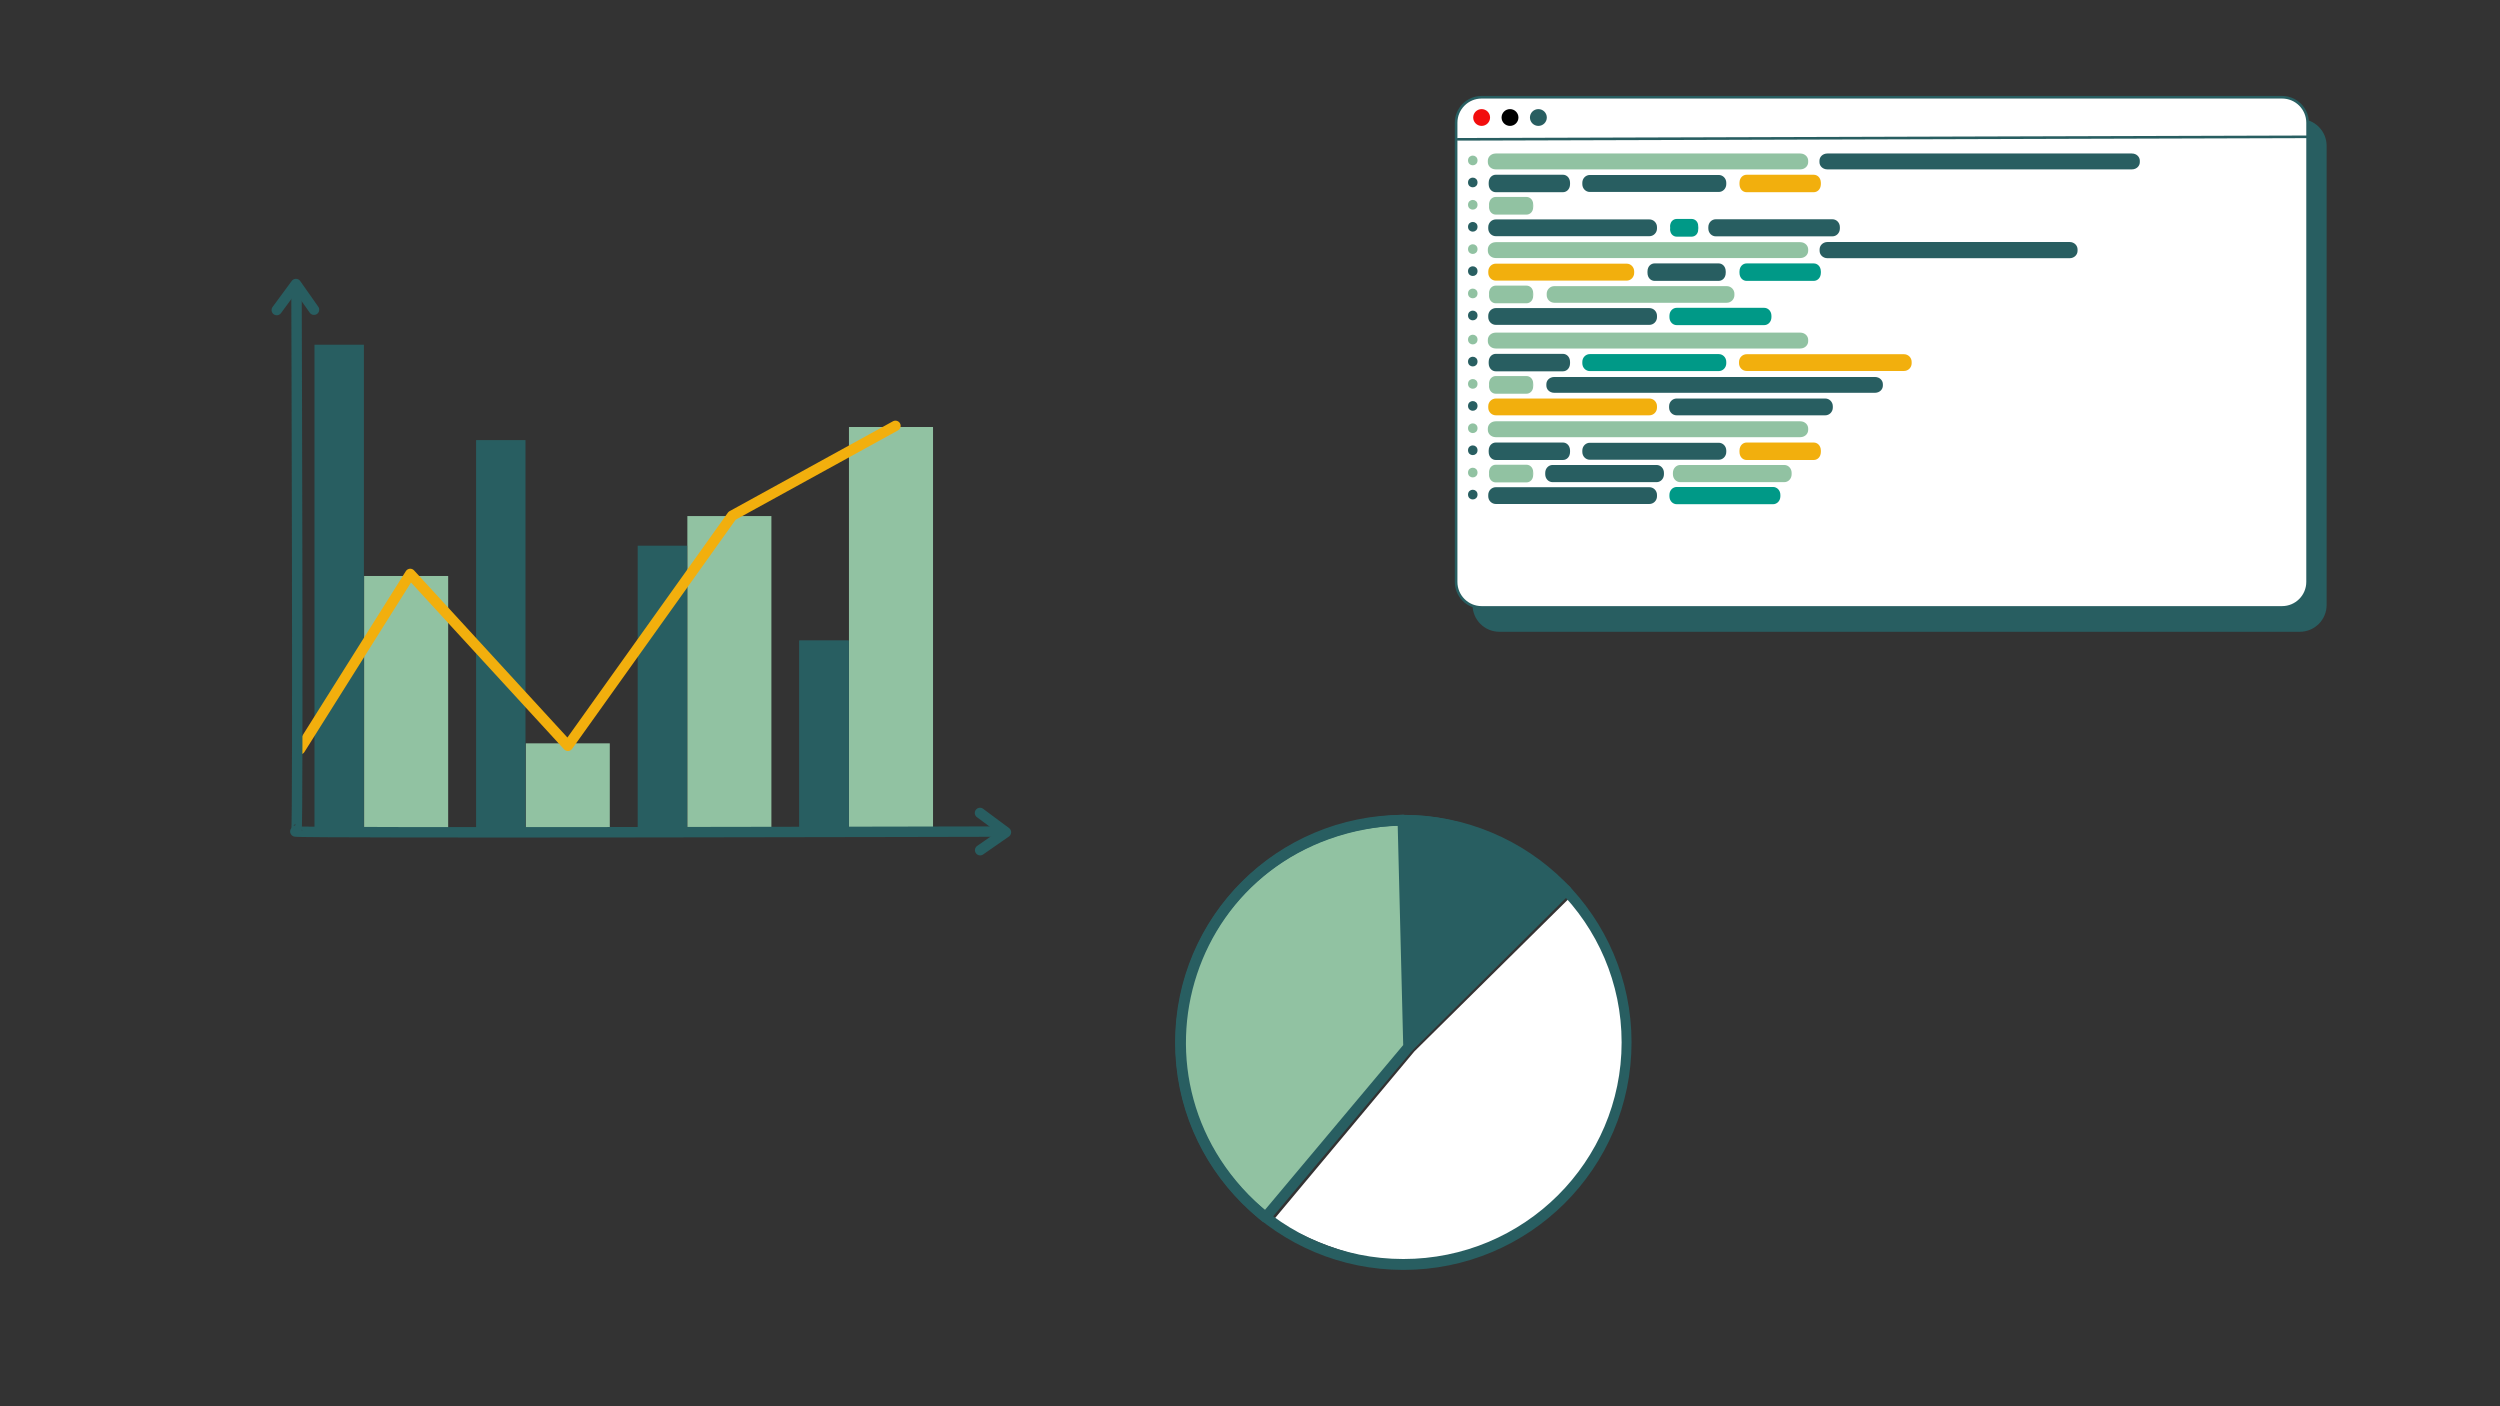 <?xml version="1.0" encoding="UTF-8" standalone="no"?>
<!DOCTYPE svg PUBLIC "-//W3C//DTD SVG 1.1//EN" "http://www.w3.org/Graphics/SVG/1.1/DTD/svg11.dtd">
<svg width="100%" height="100%" viewBox="0 0 1920 1080" version="1.1" xmlns="http://www.w3.org/2000/svg" xmlns:xlink="http://www.w3.org/1999/xlink" xml:space="preserve" xmlns:serif="http://www.serif.com/" style="fill-rule:evenodd;clip-rule:evenodd;stroke-linecap:round;stroke-linejoin:round;stroke-miterlimit:1.5;">
    <rect x="0" y="0" width="1920" height="1080" fill="#333333" stroke="none"/>
    <rect id="Plan-de-travail1" serif:id="Plan de travail1" x="0" y="0" width="1920" height="1080" style="fill:none;"/>
    <g id="Plan-de-travail11" serif:id="Plan de travail1">
        <g id="Coding-Page" serif:id="Coding Page" transform="matrix(1.362,0,0,1.362,233.318,-422.107)">
            <g transform="matrix(1,0,0,1,93.469,-23)">
                <path d="M1046.42,415.132L1046.42,674.041C1046.42,681.98 1039.98,688.425 1032.04,688.425L580.676,688.425C572.738,688.425 566.293,681.98 566.293,674.041L566.293,415.132C566.293,407.194 572.738,400.748 580.676,400.748L1032.04,400.748C1039.98,400.748 1046.42,407.194 1046.42,415.132Z" style="fill:rgb(40,94,97);stroke:rgb(40,94,97);stroke-width:1.47px;"/>
            </g>
            <g transform="matrix(1,0,0,1,83.469,-36)">
                <path d="M1046.42,415.132L1046.42,674.041C1046.42,681.98 1039.98,688.425 1032.04,688.425L580.676,688.425C572.738,688.425 566.293,681.98 566.293,674.041L566.293,415.132C566.293,407.194 572.738,400.748 580.676,400.748L1032.04,400.748C1039.98,400.748 1046.42,407.194 1046.42,415.132Z" style="fill:white;stroke:rgb(40,94,97);stroke-width:1.47px;"/>
            </g>
            <g transform="matrix(1,0,0,1,-1.378,-1.589)">
                <ellipse cx="665.528" cy="377.763" rx="4.023" ry="4.004" style="fill:rgb(242,13,13);stroke:rgb(242,13,13);stroke-width:1.47px;"/>
            </g>
            <g transform="matrix(1,0,0,1,14.622,-1.589)">
                <ellipse cx="665.528" cy="377.763" rx="4.023" ry="4.004" style="stroke:black;stroke-width:1.47px;"/>
            </g>
            <g transform="matrix(1,0,0,1,30.622,-1.589)">
                <ellipse cx="665.528" cy="377.763" rx="4.023" ry="4.004" style="fill:rgb(40,94,97);stroke:rgb(40,94,97);stroke-width:1.47px;"/>
            </g>
            <g transform="matrix(0.612,0,0,0.631,499.405,-33.606)">
                <ellipse cx="261.03" cy="687.787" rx="3.202" ry="3.161" style="fill:rgb(145,194,162);stroke:rgb(145,194,162);stroke-width:2.36px;stroke-linejoin:miter;stroke-miterlimit:8;"/>
            </g>
            <g transform="matrix(0.826,0,0,0.465,634.718,161.938)">
                <path d="M257.461,513.173L257.461,514.837C257.461,519.093 255.517,522.549 253.123,522.549L45.299,522.549C42.905,522.549 40.961,519.093 40.961,514.837L40.961,513.173C40.961,508.917 42.905,505.461 45.299,505.461L253.123,505.461C255.517,505.461 257.461,508.917 257.461,513.173Z" style="fill:rgb(145,194,162);stroke:rgb(145,194,162);stroke-width:2.19px;stroke-linejoin:miter;stroke-miterlimit:8;"/>
            </g>
            <g transform="matrix(0.612,0,0,0.631,499.405,-8.606)">
                <ellipse cx="261.03" cy="687.787" rx="3.202" ry="3.161" style="fill:rgb(145,194,162);stroke:rgb(145,194,162);stroke-width:2.36px;stroke-linejoin:miter;stroke-miterlimit:8;"/>
            </g>
            <g transform="matrix(0.113,0,0,0.465,663.922,186.938)">
                <path d="M257.461,513.173L257.461,514.837C257.461,519.093 243.303,522.549 225.865,522.549L72.558,522.549C55.119,522.549 40.961,519.093 40.961,514.837L40.961,513.173C40.961,508.917 55.119,505.461 72.558,505.461L225.865,505.461C243.303,505.461 257.461,508.917 257.461,513.173Z" style="fill:rgb(145,194,162);stroke:rgb(145,194,162);stroke-width:4.34px;stroke-linejoin:miter;stroke-miterlimit:8;"/>
            </g>
            <g transform="matrix(0.612,0,0,0.631,499.405,-21.185)">
                <ellipse cx="261.03" cy="687.787" rx="3.202" ry="3.161" style="fill:rgb(40,94,97);stroke:rgb(40,94,97);stroke-width:2.36px;stroke-linejoin:miter;stroke-miterlimit:8;"/>
            </g>
            <g transform="matrix(0.208,0,0,0.465,660.03,174.358)">
                <path d="M257.461,513.173L257.461,514.837C257.461,519.093 249.756,522.549 240.265,522.549L58.157,522.549C48.666,522.549 40.961,519.093 40.961,514.837L40.961,513.173C40.961,508.917 48.666,505.461 58.157,505.461L240.265,505.461C249.756,505.461 257.461,508.917 257.461,513.173Z" style="fill:rgb(40,94,97);stroke:rgb(40,94,97);stroke-width:4.08px;stroke-linejoin:miter;stroke-miterlimit:8;"/>
            </g>
            <g transform="matrix(0.612,0,0,0.631,499.405,3.815)">
                <ellipse cx="261.03" cy="687.787" rx="3.202" ry="3.161" style="fill:rgb(40,94,97);stroke:rgb(40,94,97);stroke-width:2.36px;stroke-linejoin:miter;stroke-miterlimit:8;"/>
            </g>
            <g transform="matrix(0.433,0,0,0.465,650.848,199.358)">
                <path d="M257.461,513.173L257.461,514.837C257.461,519.093 253.748,522.549 249.175,522.549L49.247,522.549C44.674,522.549 40.961,519.093 40.961,514.837L40.961,513.173C40.961,508.917 44.674,505.461 49.247,505.461L249.175,505.461C253.748,505.461 257.461,508.917 257.461,513.173Z" style="fill:rgb(40,94,97);stroke:rgb(40,94,97);stroke-width:3.27px;stroke-linejoin:miter;stroke-miterlimit:8;"/>
            </g>
            <g transform="matrix(0.072,0,0,0.465,767.622,199.358)">
                <path d="M257.461,513.173L257.461,514.837C257.461,519.093 235.136,522.549 207.638,522.549L90.784,522.549C63.286,522.549 40.961,519.093 40.961,514.837L40.961,513.173C40.961,508.917 63.286,505.461 90.784,505.461L207.638,505.461C235.136,505.461 257.461,508.917 257.461,513.173Z" style="fill:rgb(0,153,135);stroke:rgb(0,153,135);stroke-width:4.41px;stroke-linejoin:miter;stroke-miterlimit:8;"/>
            </g>
            <g transform="matrix(0.337,0,0,0.465,778.783,199.358)">
                <path d="M257.461,513.173L257.461,514.837C257.461,519.093 252.689,522.549 246.81,522.549L51.612,522.549C45.734,522.549 40.961,519.093 40.961,514.837L40.961,513.173C40.961,508.917 45.734,505.461 51.612,505.461L246.81,505.461C252.689,505.461 257.461,508.917 257.461,513.173Z" style="fill:rgb(40,94,97);stroke:rgb(40,94,97);stroke-width:3.62px;stroke-linejoin:miter;stroke-miterlimit:8;"/>
            </g>
            <g transform="matrix(0.208,0,0,0.465,801.456,174.365)">
                <path d="M257.461,513.173L257.461,514.837C257.461,519.093 249.756,522.549 240.265,522.549L58.157,522.549C48.666,522.549 40.961,519.093 40.961,514.837L40.961,513.173C40.961,508.917 48.666,505.461 58.157,505.461L240.265,505.461C249.756,505.461 257.461,508.917 257.461,513.173Z" style="fill:rgb(242,175,13);stroke:rgb(242,175,13);stroke-width:4.08px;stroke-linejoin:miter;stroke-miterlimit:8;"/>
            </g>
            <g transform="matrix(0.369,0,0,0.465,706.454,174.358)">
                <path d="M257.461,513.173L257.461,514.837C257.461,519.093 253.108,522.549 247.747,522.549L50.676,522.549C45.314,522.549 40.961,519.093 40.961,514.837L40.961,513.173C40.961,508.917 45.314,505.461 50.676,505.461L247.747,505.461C253.108,505.461 257.461,508.917 257.461,513.173Z" style="fill:rgb(40,94,97);stroke:rgb(40,94,97);stroke-width:3.5px;stroke-linejoin:miter;stroke-miterlimit:8;"/>
            </g>
            <g transform="matrix(0.612,0,0,0.631,499.405,117.394)">
                <ellipse cx="261.03" cy="687.787" rx="3.202" ry="3.161" style="fill:rgb(145,194,162);stroke:rgb(145,194,162);stroke-width:2.36px;stroke-linejoin:miter;stroke-miterlimit:8;"/>
            </g>
            <g transform="matrix(0.826,0,0,0.465,634.718,312.938)">
                <path d="M257.461,513.173L257.461,514.837C257.461,519.093 255.517,522.549 253.123,522.549L45.299,522.549C42.905,522.549 40.961,519.093 40.961,514.837L40.961,513.173C40.961,508.917 42.905,505.461 45.299,505.461L253.123,505.461C255.517,505.461 257.461,508.917 257.461,513.173Z" style="fill:rgb(145,194,162);stroke:rgb(145,194,162);stroke-width:2.19px;stroke-linejoin:miter;stroke-miterlimit:8;"/>
            </g>
            <g transform="matrix(0.612,0,0,0.631,499.405,142.394)">
                <ellipse cx="261.03" cy="687.787" rx="3.202" ry="3.161" style="fill:rgb(145,194,162);stroke:rgb(145,194,162);stroke-width:2.36px;stroke-linejoin:miter;stroke-miterlimit:8;"/>
            </g>
            <g transform="matrix(0.113,0,0,0.465,663.922,337.938)">
                <path d="M257.461,513.173L257.461,514.837C257.461,519.093 243.303,522.549 225.865,522.549L72.558,522.549C55.119,522.549 40.961,519.093 40.961,514.837L40.961,513.173C40.961,508.917 55.119,505.461 72.558,505.461L225.865,505.461C243.303,505.461 257.461,508.917 257.461,513.173Z" style="fill:rgb(145,194,162);stroke:rgb(145,194,162);stroke-width:4.34px;stroke-linejoin:miter;stroke-miterlimit:8;"/>
            </g>
            <g transform="matrix(0.304,0,0,0.465,688.123,337.938)">
                <path d="M257.461,513.173L257.461,514.837C257.461,519.093 252.175,522.549 245.664,522.549L52.759,522.549C46.247,522.549 40.961,519.093 40.961,514.837L40.961,513.173C40.961,508.917 46.247,505.461 52.759,505.461L245.664,505.461C252.175,505.461 257.461,508.917 257.461,513.173Z" style="fill:rgb(40,94,97);stroke:rgb(40,94,97);stroke-width:3.74px;stroke-linejoin:miter;stroke-miterlimit:8;"/>
            </g>
            <g transform="matrix(0.304,0,0,0.465,760.123,337.938)">
                <path d="M257.461,513.173L257.461,514.837C257.461,519.093 252.175,522.549 245.664,522.549L52.759,522.549C46.247,522.549 40.961,519.093 40.961,514.837L40.961,513.173C40.961,508.917 46.247,505.461 52.759,505.461L245.664,505.461C252.175,505.461 257.461,508.917 257.461,513.173Z" style="fill:rgb(145,194,162);stroke:rgb(145,194,162);stroke-width:3.74px;stroke-linejoin:miter;stroke-miterlimit:8;"/>
            </g>
            <g transform="matrix(0.612,0,0,0.631,499.405,129.815)">
                <ellipse cx="261.03" cy="687.787" rx="3.202" ry="3.161" style="fill:rgb(40,94,97);stroke:rgb(40,94,97);stroke-width:2.36px;stroke-linejoin:miter;stroke-miterlimit:8;"/>
            </g>
            <g transform="matrix(0.208,0,0,0.465,660.03,325.358)">
                <path d="M257.461,513.173L257.461,514.837C257.461,519.093 249.756,522.549 240.265,522.549L58.157,522.549C48.666,522.549 40.961,519.093 40.961,514.837L40.961,513.173C40.961,508.917 48.666,505.461 58.157,505.461L240.265,505.461C249.756,505.461 257.461,508.917 257.461,513.173Z" style="fill:rgb(40,94,97);stroke:rgb(40,94,97);stroke-width:4.08px;stroke-linejoin:miter;stroke-miterlimit:8;"/>
            </g>
            <g transform="matrix(0.612,0,0,0.631,499.405,154.815)">
                <ellipse cx="261.03" cy="687.787" rx="3.202" ry="3.161" style="fill:rgb(40,94,97);stroke:rgb(40,94,97);stroke-width:2.36px;stroke-linejoin:miter;stroke-miterlimit:8;"/>
            </g>
            <g transform="matrix(0.433,0,0,0.465,650.848,350.358)">
                <path d="M257.461,513.173L257.461,514.837C257.461,519.093 253.748,522.549 249.175,522.549L49.247,522.549C44.674,522.549 40.961,519.093 40.961,514.837L40.961,513.173C40.961,508.917 44.674,505.461 49.247,505.461L249.175,505.461C253.748,505.461 257.461,508.917 257.461,513.173Z" style="fill:rgb(40,94,97);stroke:rgb(40,94,97);stroke-width:3.27px;stroke-linejoin:miter;stroke-miterlimit:8;"/>
            </g>
            <g transform="matrix(0.284,0,0,0.465,758.945,350.358)">
                <path d="M257.461,513.173L257.461,514.837C257.461,519.093 251.801,522.549 244.829,522.549L53.593,522.549C46.621,522.549 40.961,519.093 40.961,514.837L40.961,513.173C40.961,508.917 46.621,505.461 53.593,505.461L244.829,505.461C251.801,505.461 257.461,508.917 257.461,513.173Z" style="fill:rgb(0,153,135);stroke:rgb(0,153,135);stroke-width:3.81px;stroke-linejoin:miter;stroke-miterlimit:8;"/>
            </g>
            <g transform="matrix(0.208,0,0,0.465,801.456,325.365)">
                <path d="M257.461,513.173L257.461,514.837C257.461,519.093 249.756,522.549 240.265,522.549L58.157,522.549C48.666,522.549 40.961,519.093 40.961,514.837L40.961,513.173C40.961,508.917 48.666,505.461 58.157,505.461L240.265,505.461C249.756,505.461 257.461,508.917 257.461,513.173Z" style="fill:rgb(242,175,13);stroke:rgb(242,175,13);stroke-width:4.08px;stroke-linejoin:miter;stroke-miterlimit:8;"/>
            </g>
            <g transform="matrix(0.369,0,0,0.465,706.454,325.358)">
                <path d="M257.461,513.173L257.461,514.837C257.461,519.093 253.108,522.549 247.747,522.549L50.676,522.549C45.314,522.549 40.961,519.093 40.961,514.837L40.961,513.173C40.961,508.917 45.314,505.461 50.676,505.461L247.747,505.461C253.108,505.461 257.461,508.917 257.461,513.173Z" style="fill:rgb(40,94,97);stroke:rgb(40,94,97);stroke-width:3.5px;stroke-linejoin:miter;stroke-miterlimit:8;"/>
            </g>
            <g transform="matrix(0.612,0,0,0.631,499.405,67.394)">
                <ellipse cx="261.03" cy="687.787" rx="3.202" ry="3.161" style="fill:rgb(145,194,162);stroke:rgb(145,194,162);stroke-width:2.36px;stroke-linejoin:miter;stroke-miterlimit:8;"/>
            </g>
            <g transform="matrix(0.826,0,0,0.465,634.718,262.938)">
                <path d="M257.461,513.173L257.461,514.837C257.461,519.093 255.517,522.549 253.123,522.549L45.299,522.549C42.905,522.549 40.961,519.093 40.961,514.837L40.961,513.173C40.961,508.917 42.905,505.461 45.299,505.461L253.123,505.461C255.517,505.461 257.461,508.917 257.461,513.173Z" style="fill:rgb(145,194,162);stroke:rgb(145,194,162);stroke-width:2.19px;stroke-linejoin:miter;stroke-miterlimit:8;"/>
            </g>
            <g transform="matrix(0.612,0,0,0.631,499.405,92.394)">
                <ellipse cx="261.03" cy="687.787" rx="3.202" ry="3.161" style="fill:rgb(145,194,162);stroke:rgb(145,194,162);stroke-width:2.36px;stroke-linejoin:miter;stroke-miterlimit:8;"/>
            </g>
            <g transform="matrix(0.113,0,0,0.465,663.922,287.938)">
                <path d="M257.461,513.173L257.461,514.837C257.461,519.093 243.303,522.549 225.865,522.549L72.558,522.549C55.119,522.549 40.961,519.093 40.961,514.837L40.961,513.173C40.961,508.917 55.119,505.461 72.558,505.461L225.865,505.461C243.303,505.461 257.461,508.917 257.461,513.173Z" style="fill:rgb(145,194,162);stroke:rgb(145,194,162);stroke-width:4.34px;stroke-linejoin:miter;stroke-miterlimit:8;"/>
            </g>
            <g transform="matrix(0.868,0,0,0.465,666.011,287.938)">
                <path d="M257.461,513.173L257.461,514.837C257.461,519.093 255.611,522.549 253.332,522.549L45.091,522.549C42.811,522.549 40.961,519.093 40.961,514.837L40.961,513.173C40.961,508.917 42.811,505.461 45.091,505.461L253.332,505.461C255.611,505.461 257.461,508.917 257.461,513.173Z" style="fill:rgb(40,94,97);stroke:rgb(40,94,97);stroke-width:2.11px;stroke-linejoin:miter;stroke-miterlimit:8;"/>
            </g>
            <g transform="matrix(0.612,0,0,0.631,499.405,79.815)">
                <ellipse cx="261.03" cy="687.787" rx="3.202" ry="3.161" style="fill:rgb(40,94,97);stroke:rgb(40,94,97);stroke-width:2.36px;stroke-linejoin:miter;stroke-miterlimit:8;"/>
            </g>
            <g transform="matrix(0.208,0,0,0.465,660.03,275.358)">
                <path d="M257.461,513.173L257.461,514.837C257.461,519.093 249.756,522.549 240.265,522.549L58.157,522.549C48.666,522.549 40.961,519.093 40.961,514.837L40.961,513.173C40.961,508.917 48.666,505.461 58.157,505.461L240.265,505.461C249.756,505.461 257.461,508.917 257.461,513.173Z" style="fill:rgb(40,94,97);stroke:rgb(40,94,97);stroke-width:4.08px;stroke-linejoin:miter;stroke-miterlimit:8;"/>
            </g>
            <g transform="matrix(0.612,0,0,0.631,499.405,104.815)">
                <ellipse cx="261.03" cy="687.787" rx="3.202" ry="3.161" style="fill:rgb(40,94,97);stroke:rgb(40,94,97);stroke-width:2.36px;stroke-linejoin:miter;stroke-miterlimit:8;"/>
            </g>
            <g transform="matrix(0.433,0,0,0.465,650.848,300.358)">
                <path d="M257.461,513.173L257.461,514.837C257.461,519.093 253.748,522.549 249.175,522.549L49.247,522.549C44.674,522.549 40.961,519.093 40.961,514.837L40.961,513.173C40.961,508.917 44.674,505.461 49.247,505.461L249.175,505.461C253.748,505.461 257.461,508.917 257.461,513.173Z" style="fill:rgb(242,175,13);stroke:rgb(242,175,13);stroke-width:3.27px;stroke-linejoin:miter;stroke-miterlimit:8;"/>
            </g>
            <g transform="matrix(0.42,0,0,0.465,753.348,300.358)">
                <path d="M257.461,513.173L257.461,514.837C257.461,519.093 253.64,522.549 248.934,522.549L49.488,522.549C44.782,522.549 40.961,519.093 40.961,514.837L40.961,513.173C40.961,508.917 44.782,505.461 49.488,505.461L248.934,505.461C253.64,505.461 257.461,508.917 257.461,513.173Z" style="fill:rgb(40,94,97);stroke:rgb(40,94,97);stroke-width:3.31px;stroke-linejoin:miter;stroke-miterlimit:8;"/>
            </g>
            <g transform="matrix(0.443,0,0,0.465,791.861,275.365)">
                <path d="M257.461,513.173L257.461,514.837C257.461,519.093 253.833,522.549 249.364,522.549L49.058,522.549C44.589,522.549 40.961,519.093 40.961,514.837L40.961,513.173C40.961,508.917 44.589,505.461 49.058,505.461L249.364,505.461C253.833,505.461 257.461,508.917 257.461,513.173Z" style="fill:rgb(242,175,13);stroke:rgb(242,175,13);stroke-width:3.23px;stroke-linejoin:miter;stroke-miterlimit:8;"/>
            </g>
            <g transform="matrix(0.369,0,0,0.465,706.454,275.358)">
                <path d="M257.461,513.173L257.461,514.837C257.461,519.093 253.108,522.549 247.747,522.549L50.676,522.549C45.314,522.549 40.961,519.093 40.961,514.837L40.961,513.173C40.961,508.917 45.314,505.461 50.676,505.461L247.747,505.461C253.108,505.461 257.461,508.917 257.461,513.173Z" style="fill:rgb(0,153,135);stroke:rgb(0,153,135);stroke-width:3.5px;stroke-linejoin:miter;stroke-miterlimit:8;"/>
            </g>
            <g transform="matrix(0.612,0,0,0.631,499.405,16.394)">
                <ellipse cx="261.03" cy="687.787" rx="3.202" ry="3.161" style="fill:rgb(145,194,162);stroke:rgb(145,194,162);stroke-width:2.36px;stroke-linejoin:miter;stroke-miterlimit:8;"/>
            </g>
            <g transform="matrix(0.826,0,0,0.465,634.718,211.938)">
                <path d="M257.461,513.173L257.461,514.837C257.461,519.093 255.517,522.549 253.123,522.549L45.299,522.549C42.905,522.549 40.961,519.093 40.961,514.837L40.961,513.173C40.961,508.917 42.905,505.461 45.299,505.461L253.123,505.461C255.517,505.461 257.461,508.917 257.461,513.173Z" style="fill:rgb(145,194,162);stroke:rgb(145,194,162);stroke-width:2.19px;stroke-linejoin:miter;stroke-miterlimit:8;"/>
            </g>
            <g transform="matrix(0.664,0,0,0.465,828.376,211.938)">
                <path d="M257.461,513.173L257.461,514.837C257.461,519.093 255.041,522.549 252.061,522.549L46.361,522.549C43.381,522.549 40.961,519.093 40.961,514.837L40.961,513.173C40.961,508.917 43.381,505.461 46.361,505.461L252.061,505.461C255.041,505.461 257.461,508.917 257.461,513.173Z" style="fill:rgb(40,94,97);stroke:rgb(40,94,97);stroke-width:2.56px;stroke-linejoin:miter;stroke-miterlimit:8;"/>
            </g>
            <g transform="matrix(0.826,0,0,0.465,821.718,161.938)">
                <path d="M257.461,513.173L257.461,514.837C257.461,519.093 255.517,522.549 253.123,522.549L45.299,522.549C42.905,522.549 40.961,519.093 40.961,514.837L40.961,513.173C40.961,508.917 42.905,505.461 45.299,505.461L253.123,505.461C255.517,505.461 257.461,508.917 257.461,513.173Z" style="fill:rgb(40,94,97);stroke:rgb(40,94,97);stroke-width:2.19px;stroke-linejoin:miter;stroke-miterlimit:8;"/>
            </g>
            <g transform="matrix(0.612,0,0,0.631,499.405,41.394)">
                <ellipse cx="261.03" cy="687.787" rx="3.202" ry="3.161" style="fill:rgb(145,194,162);stroke:rgb(145,194,162);stroke-width:2.36px;stroke-linejoin:miter;stroke-miterlimit:8;"/>
            </g>
            <g transform="matrix(0.113,0,0,0.465,663.922,236.938)">
                <path d="M257.461,513.173L257.461,514.837C257.461,519.093 243.303,522.549 225.865,522.549L72.558,522.549C55.119,522.549 40.961,519.093 40.961,514.837L40.961,513.173C40.961,508.917 55.119,505.461 72.558,505.461L225.865,505.461C243.303,505.461 257.461,508.917 257.461,513.173Z" style="fill:rgb(145,194,162);stroke:rgb(145,194,162);stroke-width:4.34px;stroke-linejoin:miter;stroke-miterlimit:8;"/>
            </g>
            <g transform="matrix(0.482,0,0,0.465,681.845,236.938)">
                <path d="M257.461,513.173L257.461,514.837C257.461,519.093 254.125,522.549 250.016,522.549L48.406,522.549C44.297,522.549 40.961,519.093 40.961,514.837L40.961,513.173C40.961,508.917 44.297,505.461 48.406,505.461L250.016,505.461C254.125,505.461 257.461,508.917 257.461,513.173Z" style="fill:rgb(145,194,162);stroke:rgb(145,194,162);stroke-width:3.1px;stroke-linejoin:miter;stroke-miterlimit:8;"/>
            </g>
            <g transform="matrix(0.612,0,0,0.631,499.405,28.815)">
                <ellipse cx="261.03" cy="687.787" rx="3.202" ry="3.161" style="fill:rgb(40,94,97);stroke:rgb(40,94,97);stroke-width:2.36px;stroke-linejoin:miter;stroke-miterlimit:8;"/>
            </g>
            <g transform="matrix(0.374,0,0,0.465,653.232,224.358)">
                <path d="M257.461,513.173L257.461,514.837C257.461,519.093 253.171,522.549 247.887,522.549L50.535,522.549C45.251,522.549 40.961,519.093 40.961,514.837L40.961,513.173C40.961,508.917 45.251,505.461 50.535,505.461L247.887,505.461C253.171,505.461 257.461,508.917 257.461,513.173Z" style="fill:rgb(242,175,13);stroke:rgb(242,175,13);stroke-width:3.48px;stroke-linejoin:miter;stroke-miterlimit:8;"/>
            </g>
            <g transform="matrix(0.612,0,0,0.631,499.405,53.815)">
                <ellipse cx="261.03" cy="687.787" rx="3.202" ry="3.161" style="fill:rgb(40,94,97);stroke:rgb(40,94,97);stroke-width:2.36px;stroke-linejoin:miter;stroke-miterlimit:8;"/>
            </g>
            <g transform="matrix(0.433,0,0,0.465,650.848,249.358)">
                <path d="M257.461,513.173L257.461,514.837C257.461,519.093 253.748,522.549 249.175,522.549L49.247,522.549C44.674,522.549 40.961,519.093 40.961,514.837L40.961,513.173C40.961,508.917 44.674,505.461 49.247,505.461L249.175,505.461C253.748,505.461 257.461,508.917 257.461,513.173Z" style="fill:rgb(40,94,97);stroke:rgb(40,94,97);stroke-width:3.27px;stroke-linejoin:miter;stroke-miterlimit:8;"/>
            </g>
            <g transform="matrix(0.261,0,0,0.465,759.862,249.358)">
                <path d="M257.461,513.173L257.461,514.837C257.461,519.093 251.316,522.549 243.747,522.549L54.675,522.549C47.106,522.549 40.961,519.093 40.961,514.837L40.961,513.173C40.961,508.917 47.106,505.461 54.675,505.461L243.747,505.461C251.316,505.461 257.461,508.917 257.461,513.173Z" style="fill:rgb(0,153,135);stroke:rgb(0,153,135);stroke-width:3.89px;stroke-linejoin:miter;stroke-miterlimit:8;"/>
            </g>
            <g transform="matrix(0.208,0,0,0.465,801.456,224.365)">
                <path d="M257.461,513.173L257.461,514.837C257.461,519.093 249.756,522.549 240.265,522.549L58.157,522.549C48.666,522.549 40.961,519.093 40.961,514.837L40.961,513.173C40.961,508.917 48.666,505.461 58.157,505.461L240.265,505.461C249.756,505.461 257.461,508.917 257.461,513.173Z" style="fill:rgb(0,153,135);stroke:rgb(0,153,135);stroke-width:4.08px;stroke-linejoin:miter;stroke-miterlimit:8;"/>
            </g>
            <g transform="matrix(0.2,0,0,0.465,749.891,224.358)">
                <path d="M257.461,513.173L257.461,514.837C257.461,519.093 249.442,522.549 239.565,522.549L58.858,522.549C48.98,522.549 40.961,519.093 40.961,514.837L40.961,513.173C40.961,508.917 48.98,505.461 58.858,505.461L239.565,505.461C249.442,505.461 257.461,508.917 257.461,513.173Z" style="fill:rgb(40,94,97);stroke:rgb(40,94,97);stroke-width:4.1px;stroke-linejoin:miter;stroke-miterlimit:8;"/>
            </g>
            <g transform="matrix(1,0,0,1,0,1)">
                <path d="M650.689,387.481L1130.04,386.069L650.689,387.481Z" style="fill:none;stroke:rgb(40,94,97);stroke-width:1.47px;"/>
            </g>
        </g>
        <g id="bar" transform="matrix(1.411,0,0,1.411,203.694,41.697)">
            <path d="M619.731,416.944L622.163,540.408L708.125,455.082C678.469,429.033 649.669,416.461 619.731,416.944Z" style="fill:rgb(40,94,97);stroke:rgb(40,94,97);stroke-width:5.67px;"/>
            <path d="M544.436,633.051L622.255,540.284L619.161,416.704C500.189,421.623 457.168,561.423 544.436,633.051Z" style="fill:rgb(145,194,162);stroke:rgb(40,94,97);stroke-width:5.67px;"/>
            <path d="M550.209,633.879L625.973,543.234L709.839,460.315C709.839,460.315 776.611,537.546 713.28,613.873C644.064,697.294 550.209,633.879 550.209,633.879Z" style="fill:white;stroke:white;stroke-width:1.42px;"/>
            <g transform="matrix(0.911,0,0,1,-54.85,1.864)">
                <ellipse cx="740.182" cy="535.951" rx="133.392" ry="120.871" style="fill:none;stroke:rgb(40,94,97);stroke-width:5.93px;"/>
            </g>
        </g>
        <g id="bar-chart" serif:id="bar chart" transform="matrix(2.14,0,0,2.14,-1120.89,-788.779)">
            <g transform="matrix(1,0,0,1,112,0)">
                <rect x="716.461" y="521.841" width="30.158" height="145.309" style="fill:rgb(145,194,162);"/>
            </g>
            <g transform="matrix(0.588,0,0,0.473,389.36,351.642)">
                <rect x="716.461" y="521.841" width="30.158" height="145.309" style="fill:rgb(40,94,97);"/>
            </g>
            <g transform="matrix(1,0,0,1,112,0)">
                <rect x="716.461" y="521.841" width="30.158" height="145.309" style="fill:rgb(145,194,162);"/>
            </g>
            <g transform="matrix(0.588,0,0,0.473,389.36,351.642)">
                <rect x="716.461" y="521.841" width="30.158" height="145.309" style="fill:rgb(40,94,97);"/>
            </g>
            <g transform="matrix(1,0,0,0.78,54,146.757)">
                <rect x="716.461" y="521.841" width="30.158" height="145.309" style="fill:rgb(145,194,162);"/>
            </g>
            <g transform="matrix(0.588,0,0,0.706,331.36,196.006)">
                <rect x="716.461" y="521.841" width="30.158" height="145.309" style="fill:rgb(40,94,97);"/>
            </g>
            <g transform="matrix(1,0,0,0.22,-4,520.551)">
                <rect x="716.461" y="521.841" width="30.158" height="145.309" style="fill:rgb(145,194,162);"/>
            </g>
            <g transform="matrix(0.588,0,0,0.967,273.36,21.915)">
                <rect x="716.461" y="521.841" width="30.158" height="145.309" style="fill:rgb(40,94,97);"/>
            </g>
            <g transform="matrix(1,0,0,0.632,-62,245.493)">
                <rect x="716.461" y="521.841" width="30.158" height="145.309" style="fill:rgb(145,194,162);"/>
            </g>
            <g transform="matrix(0.588,0,0,1.204,215.36,-135.997)">
                <rect x="716.461" y="521.841" width="30.158" height="145.309" style="fill:rgb(40,94,97);"/>
            </g>
            <g transform="matrix(1,0,0,1,112,0)">
                <path d="M519.457,637.463L559.004,574.562L615.595,636.233L674.518,553.668L733.136,521.417" style="fill:none;stroke:rgb(242,175,13);stroke-width:3.74px;"/>
            </g>
            <g transform="matrix(1,0,0,1,499.953,463.854)">
                <path d="M129.824,203.14C129.988,203.795 384.348,203.166 384.348,203.166" style="fill:none;stroke:rgb(40,94,97);stroke-width:3.74px;stroke-linejoin:miter;stroke-miterlimit:8;"/>
            </g>
            <g transform="matrix(-0,-1,1,-0,427.017,855.422)">
                <path d="M188.835,203.157C188.998,203.812 384.348,203.166 384.348,203.166" style="fill:none;stroke:rgb(40,94,97);stroke-width:3.74px;stroke-linejoin:miter;stroke-miterlimit:8;"/>
            </g>
            <g transform="matrix(1,0,0,1,436.772,113.481)">
                <path d="M186.337,366.378L193.215,357.037L199.697,366.256" style="fill:none;stroke:rgb(40,94,97);stroke-width:3.74px;stroke-linejoin:miter;stroke-miterlimit:8;"/>
            </g>
            <g transform="matrix(-0.005,1,-1,-0.005,1242.79,475.835)">
                <path d="M186.337,366.378L193.215,357.037L199.697,366.256" style="fill:none;stroke:rgb(40,94,97);stroke-width:3.74px;stroke-linejoin:miter;stroke-miterlimit:8;"/>
            </g>
        </g>
    </g>
</svg>
